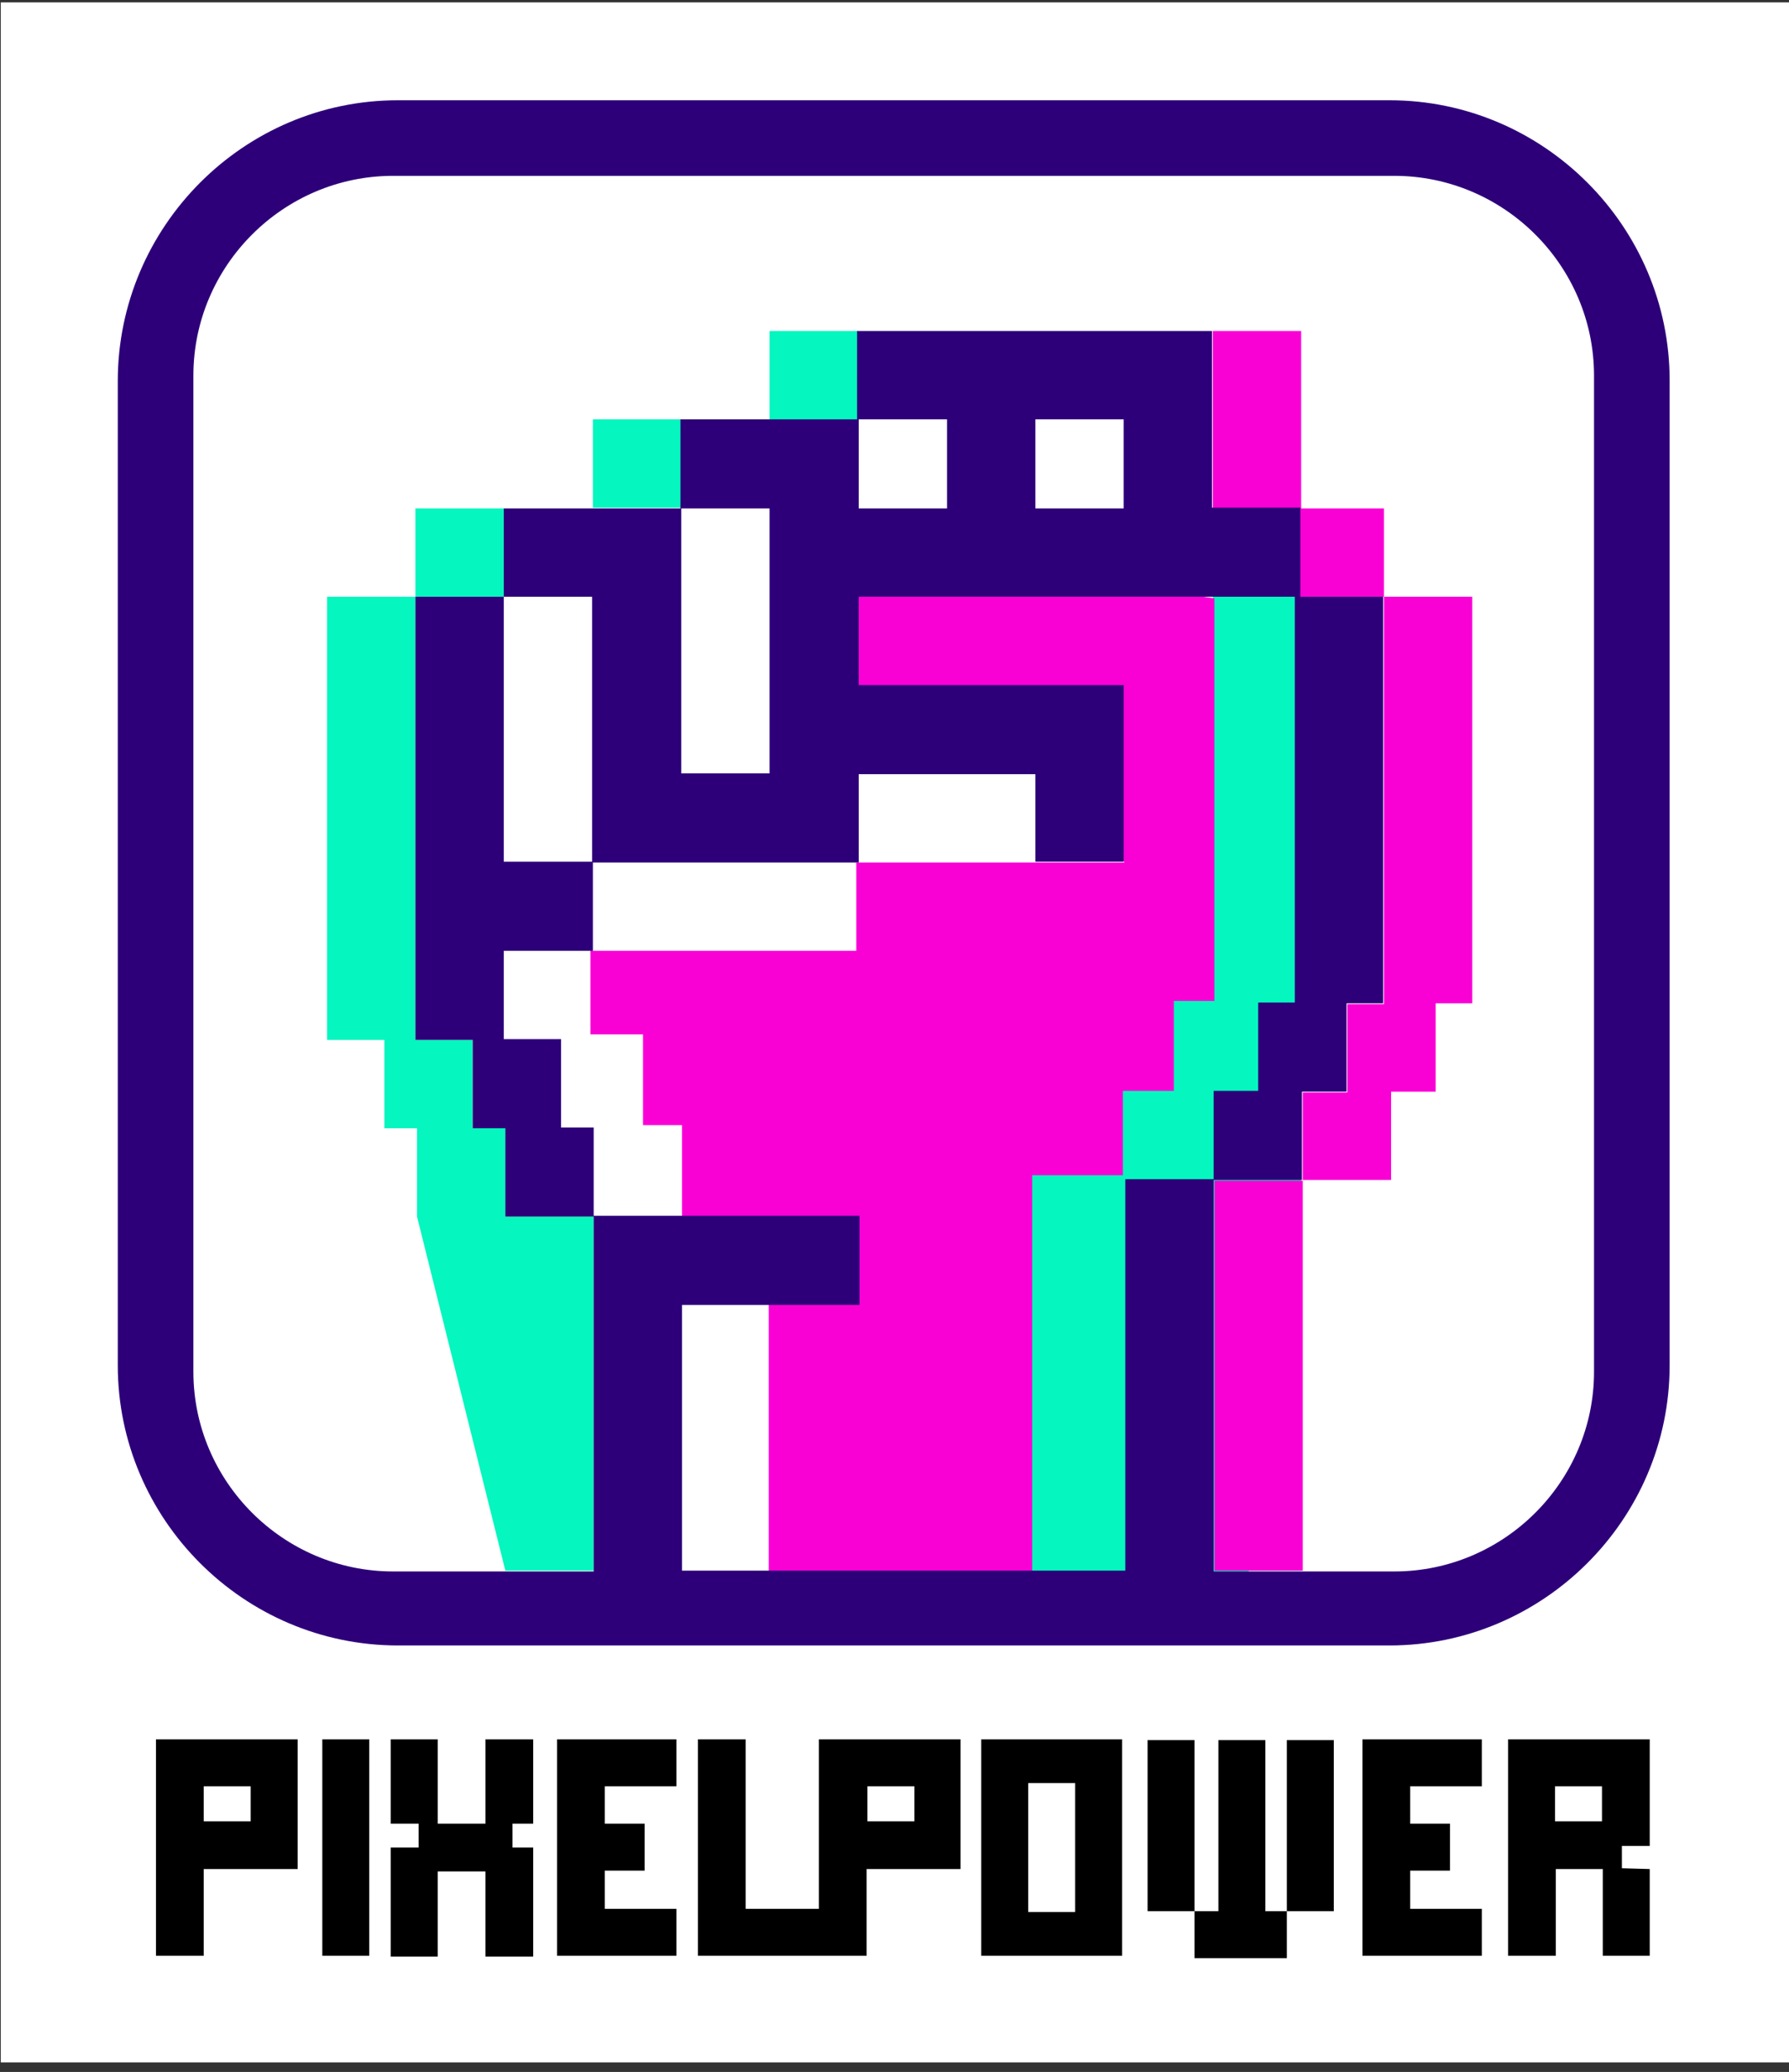 <?xml version="1.0" encoding="UTF-8"?> <svg xmlns="http://www.w3.org/2000/svg" xmlns:xlink="http://www.w3.org/1999/xlink" version="1.1" id="Слой_1" x="0px" y="0px" width="224.8px" height="260.4px" viewBox="0 0 224.8 260.4" style="enable-background:new 0 0 224.8 260.4;" xml:space="preserve"><rect x="0" y="0" width="224.8" height="260.4" fill="#333333" stroke="none"/> <style type="text/css"> .st0{fill-rule:evenodd;clip-rule:evenodd;fill:#FFFFFF;} .st1{fill-rule:evenodd;clip-rule:evenodd;fill:#05F6BF;} .st2{clip-path:url(#SVGID_2_);fill-rule:evenodd;clip-rule:evenodd;fill:#F900D5;} .st3{clip-path:url(#SVGID_2_);fill-rule:evenodd;clip-rule:evenodd;} .st4{clip-path:url(#SVGID_2_);fill-rule:evenodd;clip-rule:evenodd;fill:#2D0079;} </style> <rect x="0.1" y="0.3" class="st0" width="225" height="258.9"></rect> <path class="st1" d="M74.5,52.7h11.1v11.1H74.5V52.7z M96.7,41.6h11.1v11.1H96.7V41.6z M63.5,152.9h11.1v44.5H63.5l-11.1-44.5v-11.1 h-4.1v-11.1h-7.2V75h11.1V63.9h11.1V75H52.2v55.7h7.2v11.1h4.1V152.9z M152.4,75h11.1v122.4h-6.6v3.5H125v-78.1h27.4V75z"></path> <g> <defs> <rect id="SVGID_1_" x="14.8" y="10.6" width="197.1" height="235.5"></rect> </defs> <clipPath id="SVGID_2_"> <use xlink:href="#SVGID_1_" style="overflow:visible;"></use> </clipPath> <path class="st2" d="M96.6,197.4v-44.5H85.7v-11.5h-4.9V130h-6.6v-10.5h33.4v-11.1h33.7l-9.5-15.6l-21.2-0.8c0,0-9.3-0.4-8.2-4.2 c1.1-3.8,1.5-12.6,1.5-12.6s8.2-5,11.4-5c3.2,0,37.3,5,37.3,5v50.6h-5.1v11.3h-6.4v10.6h-11.4v50H96.6z M152.6,148.4h11.1v-11.1 h5.6v-11.1h4.6V75h-11.1V63.9h-10.4V41.6h11.1v22.3h10.4V75H185v51.1h-4.6v11.1h-5.6v11.1h-11.1v49.1h-11.1V148.4z"></path> <path class="st3" d="M40.5,218.6h5.9v27.2h-5.9V218.6z M31.5,224.5h-5.9v4.4h5.9V224.5z M76,229.2h5v5.9h-5v4.8h9v5.9h-9h-1.6h-4.4 v-27.2h4.4H76h9v5.9h-9V229.2z M64.4,232.2H67v13.7H61v-10.7h-6v10.7h-5.9v-13.7h3.5v-3h-3.5v-10.6H55v10.6h6v-10.6H67v10.6h-2.6 V232.2z M114.9,224.5h-5.9v4.4h5.9V224.5z M201.3,224.5h-5.9v4.4h5.9V224.5z M177.2,229.2h5v5.9h-5v4.8h9v5.9h-9h-1.6h-4.4v-27.2 h4.4h1.6h9v5.9h-9V229.2z M135.1,224.1h-5.9v16.2h5.9V224.1z M129.2,218.6h5.9h5.9v5.5v16.2v5.5h-5.9h-5.9h-1.9h-4v-27.2h4H129.2z M150.2,240.2h2.9v-21.5h5.9v21.5h2.7v-21.5h5.9v21.5h-5.9v5.9h-11.6V240.2h-5.9v-21.5h5.9V240.2z M93.7,239.9h9.2v-21.3h6h5.9h5.9 v16.3h-5.9h-5.9v10.9h-6h-9.2h-6v-27.2h6V239.9z M207.3,234.9v10.9h-5.9v-10.9h-5.9v10.9h-6v-27.2h6h5.9h5.9V232h-3.5v2.8 L207.3,234.9L207.3,234.9z M19.6,218.6h6h5.9h5.9v16.3h-5.9h-5.9v10.9h-6V218.6z"></path> <path class="st4" d="M74.5,75H63.3v11.1v11.1v11.1h11.1V97.3V86.1V75z M85.6,63.9V75v11.1v11.1h11.1V86.1V75V63.9H85.6z M107.9,63.9H119V52.7h-11.1V63.9z M130.1,63.9h11.1V52.7h-11.1V63.9z M74.6,197.4v-11.1v-11.1V164v-11.1H63.5v-11.1h-4.1v-11.1 h-7.2v-11.1v-11.1V97.3V86.1V75h11.1V63.9h11.1h11.1V52.7h11.1h11.1V41.6H119h11.1h11.1h11.1v11.1v11.1h11.1V75h10.4v51.1h-4.6 v11.1h-5.6v11.1h-11.1v12.3v12.3v12.3v12.3h22.7c13.8,0,25.1-11.3,25.1-25.1V47.2c0-13.8-11.3-25.1-25.1-25.1H49.4 c-13.8,0-25.1,11.3-25.1,25.1v125.2c0,13.8,11.3,25.1,25.1,25.1H74.6z M85.7,186.3v11.1h55.7v-12.3v-12.3v-12.3v-12.3h11.1v-11.1 h5.6v-11.1h4.6V75h-10.4h-11.1h-11.1H119h-11.1v11.1H119h11.1h11.1v11.1v11.1h-11.1V97.3H119h-11.1v11.1H96.7H85.6H74.5v11.1H63.3 v11.1h7.2v11.1h4.1v11.1h11.1h11.1H108V164H96.9H85.7v11.1V186.3z M50,12.6h124.6c19.4,0,35.2,15.9,35.2,35.2v123.8 c0,19.4-15.9,35.2-35.2,35.2H50c-19.4,0-35.2-15.9-35.2-35.2V47.9C14.8,28.5,30.6,12.6,50,12.6"></path> </g> </svg> 